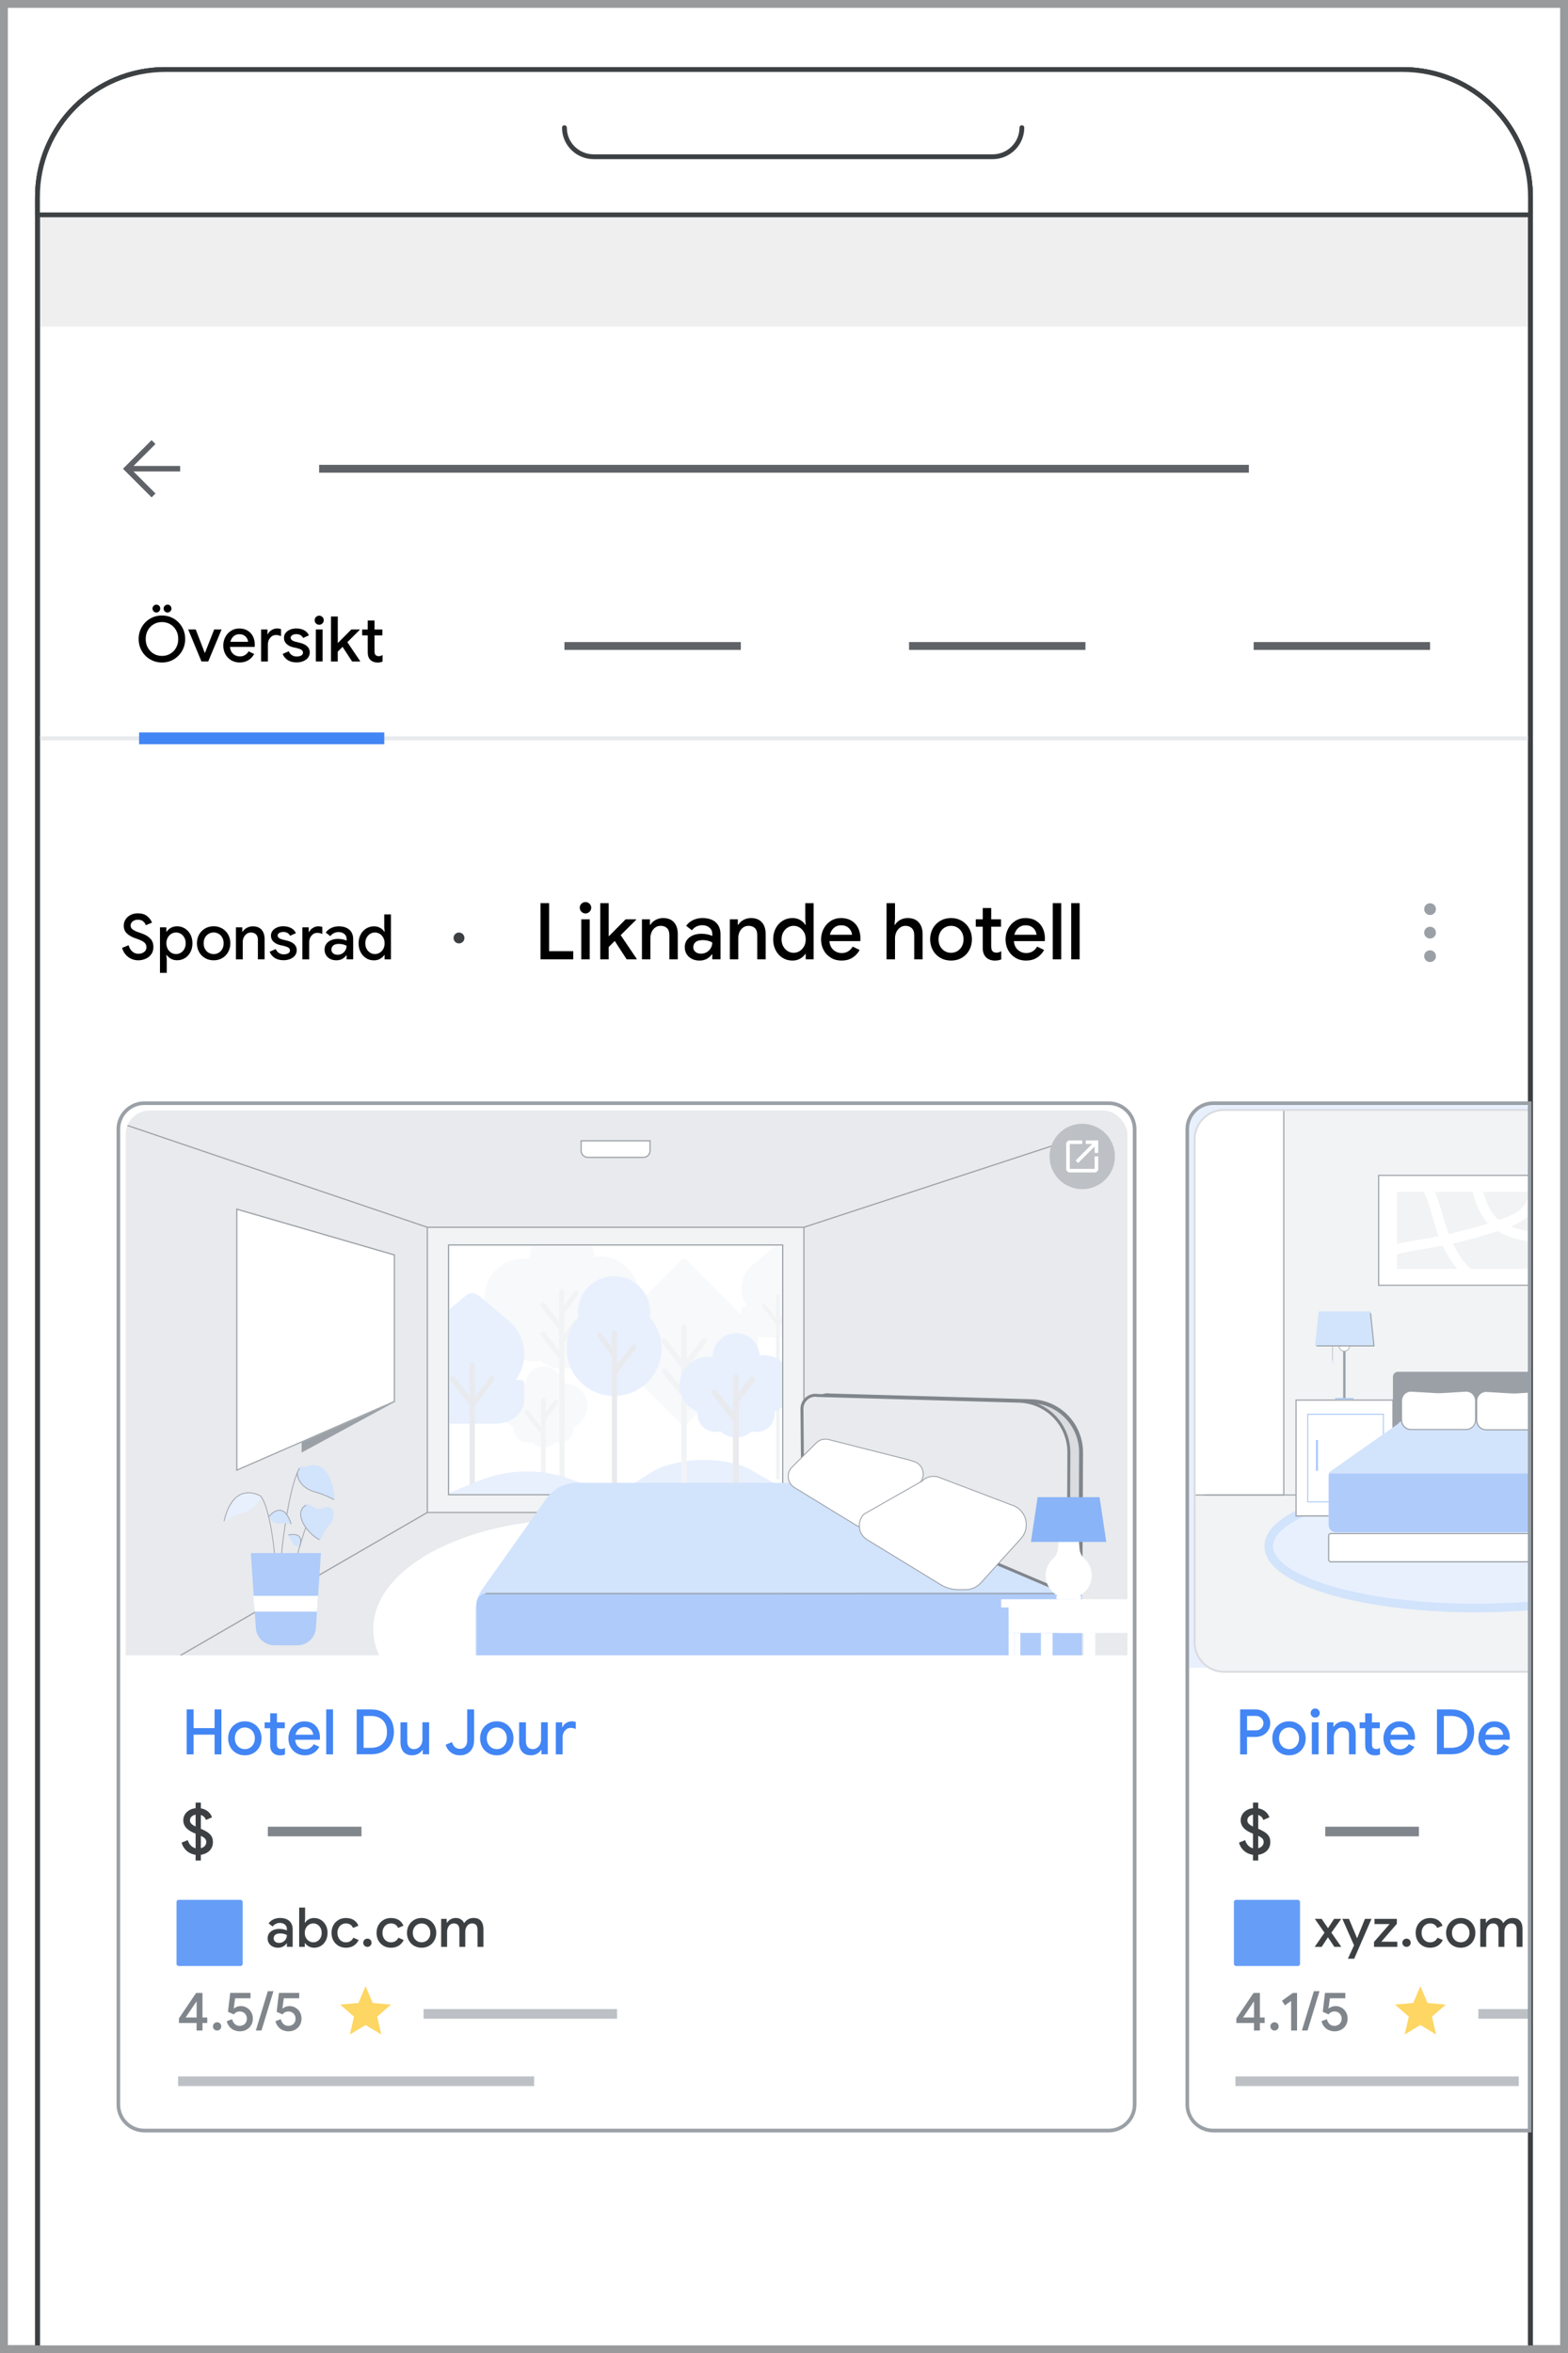 <?xml version="1.0" encoding="UTF-8"?>
<svg xmlns="http://www.w3.org/2000/svg" xmlns:xlink="http://www.w3.org/1999/xlink" viewBox="0 0 400 600">
  <rect x="0" y="0" width="400" height="600" fill="#333333" stroke="none"/>
  <defs>
    <style>
      .cls-1, .cls-2, .cls-3, .cls-4, .cls-5, .cls-6, .cls-7, .cls-8, .cls-9, .cls-10, .cls-11, .cls-12, .cls-13, .cls-14, .cls-15, .cls-16 {
        fill: none;
      }

      .cls-17 {
        fill: #989a9b;
      }

      .cls-2 {
        stroke: #4285f4;
        stroke-width: 3px;
      }

      .cls-2, .cls-3, .cls-18, .cls-19, .cls-5, .cls-6, .cls-7, .cls-8, .cls-20, .cls-21, .cls-22, .cls-23, .cls-24, .cls-9, .cls-10, .cls-11, .cls-25, .cls-12, .cls-26, .cls-13, .cls-14, .cls-27, .cls-15, .cls-16 {
        stroke-miterlimit: 10;
      }

      .cls-3 {
        stroke: #e8eaed;
      }

      .cls-28 {
        fill: #9aa0a6;
      }

      .cls-29 {
        fill: #9aa0a6;
      }

      .cls-4, .cls-9, .cls-10, .cls-11, .cls-30 {
        stroke-linecap: round;
      }

      .cls-4, .cls-30 {
        stroke: #3c4043;
        stroke-linejoin: round;
        stroke-width: 1.23px;
      }

      .cls-31 {
        fill: #4285f4;
      }

      .cls-32 {
        fill: #669df6;
      }

      .cls-18 {
        stroke: #9a9fa6;
        stroke-width: .23px;
      }

      .cls-18, .cls-20, .cls-21, .cls-22, .cls-23, .cls-24, .cls-33, .cls-30 {
        fill: #fff;
      }

      .cls-19 {
        stroke: #d2e3fc;
        stroke-width: 2.19px;
      }

      .cls-19, .cls-34 {
        fill: #e8f0fe;
      }

      .cls-35 {
        fill: #80868b;
      }

      .cls-5, .cls-6, .cls-7 {
        stroke: #aecbfa;
      }

      .cls-5, .cls-11 {
        stroke-width: .27px;
      }

      .cls-6 {
        stroke-width: .33px;
      }

      .cls-7 {
        stroke-width: .55px;
      }

      .cls-8 {
        stroke-width: .11px;
      }

      .cls-8, .cls-21, .cls-22, .cls-23, .cls-24, .cls-9, .cls-10, .cls-11, .cls-26, .cls-14 {
        stroke: #9aa0a6;
      }

      .cls-20 {
        stroke: #989a9b;
      }

      .cls-20, .cls-12 {
        stroke-width: 2px;
      }

      .cls-36 {
        fill: #d2e3fc;
      }

      .cls-21 {
        stroke-width: .26px;
      }

      .cls-22 {
        stroke-width: .16px;
      }

      .cls-37 {
        clip-path: url(#clippath-1);
      }

      .cls-38 {
        clip-path: url(#clippath-3);
      }

      .cls-39 {
        clip-path: url(#clippath-2);
      }

      .cls-23 {
        stroke-width: .29px;
      }

      .cls-24, .cls-10, .cls-26, .cls-14 {
        stroke-width: .3px;
      }

      .cls-40 {
        fill: #8ab4f8;
      }

      .cls-41 {
        fill: #fdd663;
      }

      .cls-42 {
        fill: #e8f0fe;
      }

      .cls-9 {
        stroke-width: .2px;
      }

      .cls-43, .cls-44 {
        fill: #5f6368;
      }

      .cls-45 {
        fill: #f8f9fa;
      }

      .cls-25 {
        stroke-width: .75px;
      }

      .cls-25, .cls-27, .cls-15 {
        stroke: #80868b;
      }

      .cls-25, .cls-46 {
        fill: #e8eaed;
      }

      .cls-47, .cls-26 {
        fill: #f1f3f4;
      }

      .cls-12 {
        stroke: #5f6368;
      }

      .cls-13 {
        stroke: #dadce0;
        stroke-width: .5px;
      }

      .cls-44 {
        opacity: .1;
      }

      .cls-27 {
        fill: #dadce0;
      }

      .cls-48 {
        fill: #bdc1c6;
      }

      .cls-49 {
        fill: #aecbfa;
      }

      .cls-15, .cls-16 {
        stroke-width: 2.46px;
      }

      .cls-50 {
        fill: #3c4043;
      }

      .cls-51 {
        fill: #e8eaed;
      }

      .cls-52 {
        clip-path: url(#clippath);
      }

      .cls-16 {
        stroke: #bdc1c6;
      }
    </style>
    <clipPath id="clippath">
      <rect class="cls-1" x="32.05" y="283.17" width="255.55" height="258.24" rx="6.16" ry="6.16"/>
    </clipPath>
    <clipPath id="clippath-1">
      <rect class="cls-1" x="114.42" y="317.46" width="85.25" height="63.69"/>
    </clipPath>
    <clipPath id="clippath-2">
      <path class="cls-1" d="M309.51,281.77h80.27v261.04h-80.27c-3.4,0-6.16-2.76-6.16-6.16v-248.72c0-3.4,2.76-6.16,6.16-6.16Z"/>
    </clipPath>
    <clipPath id="clippath-3">
      <path class="cls-13" d="M448.02,426.29h-135.77c-4.14,0-7.5-3.36-7.5-7.5v-128.27c0-4.14,3.36-7.5,7.5-7.5h135.77v143.27Z"/>
    </clipPath>
  </defs>
  <g id="Vector">
    <g>
      <rect class="cls-33" x="1" y="1" width="398" height="598"/>
      <path class="cls-17" d="M398,2v596H2V2h396M400,0H0v600h400V0h0Z"/>
    </g>
    <path class="cls-30" d="M42.23,17.73h315.53c18.05,0,32.67,14.68,32.67,32.79v676.45c0,18.11-14.63,32.79-32.67,32.79H42.23c-18.05,0-32.67-14.68-32.67-32.79V50.52c0-18.11,14.63-32.79,32.67-32.79Z"/>
    <path class="cls-43" d="M34.06,120.23l5.61,5.61-1,.99-7.3-7.3,7.3-7.3,1,.99-5.61,5.6h11.9v1.4h-11.9Z"/>
    <line class="cls-12" x1="81.41" y1="119.53" x2="318.59" y2="119.53"/>
    <line class="cls-12" x1="143.99" y1="164.72" x2="188.99" y2="164.72"/>
    <line class="cls-12" x1="231.9" y1="164.72" x2="276.9" y2="164.72"/>
    <line class="cls-12" x1="319.81" y1="164.72" x2="364.81" y2="164.72"/>
    <line class="cls-3" x1="9.56" y1="188.27" x2="390.44" y2="188.27"/>
    <line class="cls-2" x1="35.48" y1="188.27" x2="98.03" y2="188.27"/>
    <circle class="cls-50" cx="117.09" cy="239.18" r="1.39"/>
    <path id="Menu2" class="cls-29" d="M366.31,231.82c0,.83-.67,1.5-1.5,1.5s-1.5-.67-1.5-1.5.67-1.5,1.5-1.5,1.5.67,1.5,1.5ZM364.81,236.32c-.83,0-1.5.67-1.5,1.5s.67,1.5,1.5,1.5,1.5-.67,1.5-1.5-.67-1.5-1.5-1.5ZM364.81,242.32c-.83,0-1.5.67-1.5,1.5s.67,1.5,1.5,1.5,1.5-.67,1.5-1.5-.67-1.5-1.5-1.5Z"/>
    <g>
      <path class="cls-4" d="M42.23,17.73h315.53c18.05,0,32.67,14.52,32.67,32.44v669.16c0,17.92-14.63,32.44-32.67,32.44H42.23c-18.05,0-32.67-14.52-32.67-32.44V50.16c0-17.92,14.63-32.44,32.67-32.44Z"/>
      <path class="cls-30" d="M9.56,50.16c0-17.92,14.63-32.44,32.67-32.44h315.53c18.05,0,32.67,14.52,32.67,32.44v4.63H9.56v-4.63Z"/>
      <path class="cls-4" d="M143.99,32.56h0c0,4.1,3.34,7.41,7.47,7.41h101.75c4.12,0,7.47-3.32,7.47-7.41h0"/>
    </g>
    <g class="cls-52">
      <g>
        <path class="cls-46" d="M36.82,281.31h246c3.66,0,6.62,2.97,6.62,6.62v248.72c0,3.66-2.97,6.62-6.62,6.62H36.82c-3.66,0-6.62-2.97-6.62-6.62v-248.72c0-3.66,2.97-6.62,6.62-6.62Z"/>
        <path class="cls-28" d="M282.82,281.77c3.4,0,6.16,2.76,6.16,6.16v248.72c0,3.4-2.76,6.16-6.16,6.16H36.82c-3.4,0-6.16-2.76-6.16-6.16v-248.72c0-3.4,2.76-6.16,6.16-6.16h246M282.82,280.85H36.82c-3.91,0-7.09,3.18-7.09,7.09v248.72c0,3.91,3.18,7.09,7.09,7.09h246c3.91,0,7.09-3.18,7.09-7.09v-248.72c0-3.91-3.18-7.09-7.09-7.09h0Z"/>
      </g>
      <rect class="cls-26" x="109.01" y="312.95" width="96.06" height="72.72"/>
      <g class="cls-37">
        <rect class="cls-24" x="114.42" y="317.46" width="85.25" height="63.69"/>
        <path class="cls-34" d="M154.53,382.81l11.18-7.13c1.05-.67,2.16-1.26,3.33-1.66,6.3-2.15,13.1-2.32,19.5-.49,1.21.35,2.35.89,3.44,1.51l13.54,7.76h-50.99Z"/>
        <path class="cls-45" d="M149.85,358.54c0-3.19-2.58-5.77-5.77-5.77-.26,0-.5.04-.75.08-.13-2.46-2.14-4.41-4.63-4.41s-4.65,2.08-4.65,4.65c0,.03,0,.06,0,.09-.29-.05-.59-.09-.89-.09-3.1,0-5.61,2.51-5.61,5.61,0,2.37,1.48,4.39,3.56,5.21-.01.13-.04.26-.04.4,0,1.98,1.61,3.59,3.59,3.59.33,0,.64-.06.94-.14.83.74,1.91,1.21,3.1,1.21s2.28-.47,3.1-1.21c.3.08.61.14.94.14,1.98,0,3.59-1.61,3.59-3.59,0-.15-.03-.29-.04-.44,2.09-.87,3.57-2.92,3.57-5.33Z"/>
        <path class="cls-47" d="M142.16,357.05c-.25-.18-.6-.13-.79.12l-2.18,2.98v-3.05c0-.31-.25-.57-.57-.57s-.57.25-.57.57v6.79l-3.21-4.12c-.19-.25-.55-.29-.8-.1-.25.19-.29.55-.1.8l4.1,5.28v14.77h1.13v-18.44l3.1-4.23c.18-.25.13-.61-.12-.79Z"/>
        <path class="cls-45" d="M163.15,330.59c0-5.65-4.58-10.23-10.23-10.23-.46,0-.89.08-1.33.13-.23-4.36-3.8-7.83-8.21-7.83s-8.25,3.7-8.25,8.25c0,.05.02.11.02.16-.52-.08-1.04-.16-1.59-.16-5.49,0-9.95,4.45-9.95,9.95,0,4.21,2.62,7.79,6.32,9.24-.03.24-.07.46-.07.71,0,3.51,2.85,6.36,6.36,6.36.58,0,1.13-.1,1.66-.25,1.46,1.32,3.38,2.14,5.51,2.14s4.04-.83,5.51-2.14c.53.15,1.08.25,1.66.25,3.51,0,6.36-2.85,6.36-6.36,0-.27-.05-.52-.08-.78,3.71-1.54,6.32-5.18,6.32-9.45Z"/>
        <path class="cls-47" d="M146.39,336.86l-2.46,3.36v-.94s0-2.13,0-2.13v-2.17l3.5-4.78c.21-.29.15-.69-.14-.9-.28-.21-.68-.15-.9.14l-2.46,3.36v-3.44c0-.35-.29-.64-.64-.64s-.64.29-.64.64v7.66l-3.62-4.65c-.22-.28-.62-.33-.9-.11-.28.22-.33.62-.11.9l4.63,5.96v5.32l-3.62-4.65c-.22-.28-.62-.33-.9-.11-.28.22-.33.62-.11.9l4.63,5.96.09,33.54h1.28l-.03-15.85h.03l-.07-21.84,3.49-4.76c.21-.29.15-.69-.14-.9-.28-.21-.68-.15-.9.14Z"/>
        <path class="cls-45" d="M165.9,326.92h22.89c.55,0,.99.45.99.99v22.89c0,3.7-3.01,6.71-6.71,6.71h-22.89c-.55,0-.99-.45-.99-.99v-22.89c0-3.7,3.01-6.71,6.71-6.71Z" transform="translate(-190.87 223.61) rotate(-45)"/>
        <path class="cls-47" d="M180.2,349.13c-.28-.25-.71-.22-.96.06l-4.07,4.62v-4.9l4.94-6.52c.23-.3.17-.73-.13-.96-.31-.23-.73-.17-.96.13l-3.85,5.08v-8.29c0-.38-.31-.68-.68-.68s-.68.31-.68.68v8.17l-3.86-4.96c-.23-.3-.66-.35-.96-.12-.3.23-.35.66-.12.96l4.93,6.35v4.98l-3.75-4.52c-.25-.29-.68-.33-.96-.09-.29.24-.33.67-.09.96l4.8,5.79v25.14h1.37v-25.13l5.09-5.78c.25-.28.22-.71-.06-.96Z"/>
        <path class="cls-34" d="M132.67,351.86h-1.1c3.52-4.85,2.82-11.24-2.19-15.43l-7.32-6.12c-.87-.73-2.28-.73-3.16,0l-7.32,6.12c-5.01,4.19-5.71,10.58-2.19,15.43h-1.11c-.6,0-1.08.4-1.08.9v4.18c0,3.36,3.26,6.09,7.28,6.09h5c.44,0,.83-.23.99-.55.16.32.55.55.99.55h5c4.02,0,7.28-2.72,7.28-6.09v-4.18c0-.5-.48-.9-1.08-.9Z"/>
        <path class="cls-51" d="M125.87,351.1c-.3-.22-.72-.17-.94.13l-3.79,5v-8.16c0-.37-.3-.67-.67-.67s-.67.3-.67.67v8.04l-3.79-4.88c-.23-.3-.65-.34-.94-.12-.29.23-.35.65-.12.94l4.85,6.25v22.86h1.34v-22.7l4.86-6.42c.22-.3.17-.72-.13-.94Z"/>
        <path class="cls-45" d="M206.97,333.18h-.77c2.47-3.39,1.97-7.87-1.54-10.8l-5.13-4.28c-.61-.51-1.6-.51-2.21,0l-5.13,4.28c-3.51,2.93-4,7.41-1.54,10.8h-.77c-.42,0-.75.28-.75.63v2.93c0,2.35,2.28,4.26,5.1,4.26h3.5c.31,0,.58-.16.69-.38.12.22.38.38.69.38h3.5c2.82,0,5.1-1.91,5.1-4.26v-2.93c0-.35-.34-.63-.75-.63Z"/>
        <path class="cls-47" d="M202.22,332.64c-.21-.16-.5-.12-.66.09l-2.65,3.5v-5.71c0-.26-.21-.47-.47-.47s-.47.21-.47.47v5.63l-2.66-3.42c-.16-.21-.45-.24-.66-.08-.21.16-.24.45-.08.66l3.4,4.37v39.52h.94v-39.41l3.4-4.49c.16-.21.12-.5-.09-.66Z"/>
        <path class="cls-34" d="M202.24,353.04c0-4.13-3.34-7.47-7.47-7.47-.33,0-.65.06-.97.1-.17-3.18-2.77-5.72-6-5.72s-6.03,2.7-6.03,6.03c0,.04.01.08.01.12-.38-.06-.76-.12-1.16-.12-4.01,0-7.27,3.25-7.27,7.27,0,3.07,1.92,5.69,4.61,6.75-.02.17-.05.34-.05.52,0,2.56,2.08,4.64,4.64,4.64.42,0,.83-.07,1.21-.18,1.07.96,2.47,1.57,4.02,1.57s2.95-.6,4.02-1.57c.39.11.79.18,1.21.18,2.56,0,4.64-2.08,4.64-4.64,0-.2-.03-.38-.06-.57,2.71-1.12,4.62-3.79,4.62-6.9Z"/>
        <path class="cls-51" d="M192.29,351.12c-.32-.24-.78-.17-1.03.16l-2.82,3.86v-3.94c0-.41-.33-.73-.73-.73s-.73.33-.73.73v8.79l-4.15-5.34c-.25-.32-.71-.38-1.03-.13-.32.25-.38.71-.13,1.03l5.31,6.83v22.07h1.47v-26.82l4.01-5.48c.24-.33.17-.79-.16-1.03Z"/>
        <path class="cls-34" d="M165.77,335.94c.06-.42.13-.84.13-1.28,0-5.11-4.14-9.25-9.25-9.25s-9.25,4.14-9.25,9.25c0,.44.07.86.13,1.28-1.84,2.12-2.99,4.86-2.99,7.9,0,6.69,5.42,12.12,12.12,12.12s12.12-5.42,12.12-12.12c0-3.03-1.15-5.77-2.99-7.9Z"/>
        <path class="cls-51" d="M152.57,339.9c.29-.21.71-.15.93.15l2.56,3.5v-3.58c0-.37.3-.67.67-.67s.67.3.67.67v7.98s3.77-4.85,3.77-4.85c.23-.29.64-.34.94-.12.29.23.34.64.12.94l-4.82,6.2v29.12h-1.33v-28.96s0-2.21,0-2.21v-2.26s-3.64-4.98-3.64-4.98c-.22-.3-.15-.71.15-.93Z"/>
        <path class="cls-34" d="M109.37,382.81l12.75-5.2c7.36-3,15.56-3.2,23.06-.57l16.43,5.76h-52.24Z"/>
      </g>
      <rect class="cls-14" x="114.42" y="317.46" width="85.25" height="63.69"/>
      <line class="cls-14" x1="205.07" y1="312.95" x2="278.4" y2="288.91"/>
      <line class="cls-14" x1="109.01" y1="312.95" x2="30.86" y2="286.43"/>
      <line class="cls-14" x1="109.01" y1="385.67" x2="40.58" y2="425.28"/>
      <ellipse id="rug" class="cls-33" cx="147.2" cy="415.38" rx="51.98" ry="27.98"/>
      <path class="cls-27" d="M207.86,377.66l-.17-18.43c0-2.14,1.93-3.77,4.04-3.39l51.36,1.46c7.09.2,12.72,6.02,12.69,13.11l-.15,35.05c0,.48-.49.8-.93.61l-66.84-28.41Z"/>
      <path class="cls-36" d="M272.72,409.73c0-1.67-.96-3.19-2.47-3.9l-63.74-27.04c-.92-.44-1.92-.67-2.94-.67h-56.42c-3.29,0-6.35,1.69-8.09,4.48l-16.3,23.03c-.96,1.52-1.46,3.28-1.46,5.08v15.51c0,5.28,4.28,9.56,9.56,9.56h132.32c5.28,0,9.56-4.28,9.56-9.56v-16.48Z"/>
      <polygon class="cls-29" points="100.76 357.46 76.95 370.39 76.95 367.83 100.76 357.46"/>
      <line class="cls-10" x1="128.39" y1="407.95" x2="217.75" y2="407.95"/>
      <g>
        <polygon class="cls-33" points="60.41 308.34 100.61 320.01 100.61 357.36 60.41 374.87 60.41 308.34"/>
        <path class="cls-29" d="M60.56,308.54l39.9,11.59v37.14l-39.9,17.38v-66.11M60.26,308.14v66.95l40.5-17.64v-37.56l-40.5-11.76h0Z"/>
      </g>
      <g id="Plant">
        <path class="cls-9" d="M75.49,397.79s2.57-10.02,4.14-11.51"/>
        <path class="cls-34" d="M66.54,381.51h0s0,.03-.01.04c-.56,1.96-2.15,3.46-4.1,4.06l-1.71.53c-.55.17-1.06.41-1.54.72l-1.95,1.16,1.03-3.11,1.67-2.78,1.94-1.23,2.5-.11,2.17.73Z"/>
        <path class="cls-36" d="M77.9,374.05s6.38-3.47,7.48,8.33l-2.2-.95-3-1.05-2.61-1.25-1.33-1.55-.53-1.27s.18-3.15,2.18-2.26Z"/>
        <path class="cls-9" d="M85.15,382.38s-2.2-1.26-4.96-2c-2.18-.59-4.35-2.4-4.35-4.78"/>
        <path class="cls-9" d="M76.38,374.4c-2.65,4.67-4.35,19.71-4.35,19.71l-.17,1.84"/>
        <path class="cls-9" d="M70.34,399.75s-.86-14.16-3.8-18.24c0,0-6.84-4.32-9.37,6.31"/>
        <path class="cls-36" d="M68.72,386.49s3.49-4.29,5.53,2.22c0,0-1.6-.5-2.65-.3-2.52.47-2.88-1.92-2.88-1.92Z"/>
        <path class="cls-9" d="M68.54,386.77s3.66-4.74,5.71,1.77"/>
        <path class="cls-36" d="M83.24,384.29l-1.2.3c-.75.33-1.54.17-2.18-.35-.77-.62-1.57-.8-2.03-.52-2.43,1.5-.82,4.68.73,6.49s3.15,2.43,3.15,2.43c0,0,1.23-2.75,2.5-4.01,1.2-1.18,1.59-4.57-.98-4.34Z"/>
        <path class="cls-9" d="M77.99,383.85c-2.43,1.5-.98,4.55.57,6.36s2.89,2.37,2.89,2.37"/>
        <path class="cls-49" d="M70,419.54h5.86c2.62,0,4.75-2.13,4.75-4.75l1.26-18.76h-17.88s1.26,18.76,1.26,18.76c0,2.62,2.13,4.75,4.75,4.75Z"/>
        <polygon class="cls-33" points="64.99 410.95 80.87 410.95 81.14 406.93 64.62 406.93 64.99 410.95"/>
        <path class="cls-36" d="M76.46,394.18s1.37-3.48-3.03-2.7c0,0,.84.94,1.04,1.61.49,1.61,1.99,1.1,1.99,1.1Z"/>
        <path class="cls-9" d="M76.45,394.31s1.6-3.7-2.81-2.93"/>
      </g>
      <path id="light" class="cls-24" d="M148.26,290.9h17.57v2.52c0,.94-.76,1.7-1.7,1.7h-14.18c-.94,0-1.7-.76-1.7-1.7v-2.52h0Z"/>
      <circle class="cls-48" cx="276.08" cy="294.89" r="8.34"/>
      <path class="cls-33" d="M272.9,298.97c-.25,0-.46-.09-.64-.27-.18-.18-.27-.39-.27-.64v-6.35c0-.25.09-.46.27-.64.18-.18.39-.27.64-.27h3.18v.91h-3.18v6.35h6.35v-3.18h.91v3.18c0,.25-.09.46-.27.64-.18.18-.39.27-.64.27h-6.35ZM275.03,296.57l-.64-.64,4.22-4.22h-1.63v-.91h3.18v3.18h-.91v-1.63l-4.22,4.22Z"/>
      <path class="cls-49" d="M124.37,406.2c-1.5,0-2.77,1.16-2.78,2.63,0,0,0,.01,0,.02v15.71c0,5.22,4.32,9.46,9.65,9.46h135.22c5.33,0,9.57-4.31,9.57-9.54v-17.64c0-.4-.33-.72-.73-.72l-150.93.08Z"/>
      <line class="cls-10" x1="124" y1="406.35" x2="272.04" y2="406.35"/>
      <path class="cls-25" d="M204.75,377.66l-.17-18.43c0-2.14,1.93-3.77,4.04-3.39l51.36,1.46c7.09.2,12.72,6.02,12.69,13.11l-.15,35.05c0,.48-.49.8-.93.61l-66.84-28.41Z"/>
      <g id="Pillows">
        <path class="cls-18" d="M208.2,367.96l-6.16,6.16c-1.52,1.52-1.22,4.07.62,5.19l15.71,9.6c.52.32,1.12.49,1.74.49h2.81c.94,0,1.83-.4,2.47-1.09l9.26-10.21c1.63-1.8.85-4.69-1.47-5.41l-1.27-.4c-.06-.02-.12-.04-.18-.05l-20.35-5.16c-1.14-.29-2.34.04-3.17.87Z"/>
        <path class="cls-18" d="M235.19,377.68l-14.75,8.39c-1.92,1.92-1.54,5.14.78,6.55l18.72,11.44c1.38.84,2.96,1.29,4.57,1.29h1.79c1.49,0,2.91-.63,3.91-1.73l10.23-11.28c2.59-2.85,1.35-7.42-2.33-8.58h0c-.07-.02-.15-.04-.23-.06l-18.69-7.12c-1.44-.36-2.96.05-4,1.1Z"/>
      </g>
      <g>
        <rect class="cls-33" x="267.03" y="416.38" width="1.49" height="24.56"/>
        <rect class="cls-33" x="269.95" y="409.44" width="20.63" height="6.94"/>
        <rect class="cls-33" x="257.3" y="409.44" width="20.63" height="6.94"/>
        <rect class="cls-33" x="258.18" y="410.55" width="18.65" height="4.85"/>
        <rect class="cls-33" x="257.31" y="409.44" width="33.27" height="1.56"/>
        <rect class="cls-33" x="269.49" y="407.8" width="22.99" height="2.09"/>
        <rect class="cls-33" x="255.4" y="407.8" width="22.99" height="2.09"/>
        <circle class="cls-33" cx="267.7" cy="413.37" r=".99"/>
        <circle class="cls-33" cx="267.51" cy="413.18" r=".99"/>
        <rect class="cls-33" x="289.09" y="416.38" width="1.49" height="24.56"/>
        <rect class="cls-33" x="287.6" y="416.38" width="1.49" height="24.56"/>
        <rect class="cls-33" x="277.93" y="416.38" width="1.49" height="24.56"/>
        <rect class="cls-33" x="276.44" y="416.38" width="1.49" height="24.56"/>
        <rect class="cls-33" x="258.8" y="416.38" width="1.49" height="24.56"/>
        <rect class="cls-33" x="257.3" y="416.38" width="1.49" height="24.56"/>
        <rect class="cls-33" x="265.54" y="416.38" width="1.49" height="24.56"/>
        <path class="cls-33" d="M269.87,394.94l.14-1.7c.11-1.36,1.25-2.41,2.62-2.41h0c1.37,0,2.51,1.05,2.62,2.41l.14,1.7c.07.93.49,1.8,1.18,2.43,2.4,2.18,2.59,5.9.41,8.3-2.18,2.4-5.9,2.59-8.3.41-2.4-2.18-2.59-5.9-.41-8.3.13-.15.27-.29.42-.42.69-.63,1.11-1.49,1.17-2.42Z"/>
        <path class="cls-33" d="M275.35,406.86h-5.43c-.26,0-.47.21-.47.47h0c0,.26.21.47.47.47h5.43c.26,0,.47-.21.47-.47h0c0-.26-.21-.47-.47-.47Z"/>
        <path class="cls-33" d="M274.79,407.33c0-.26-.21-.47-.47-.47h1.03c.26,0,.47.21.47.47,0,.26-.21.47-.47.47h-1.04c.26,0,.48-.21.48-.47,0,0,0,0,0,0Z"/>
        <polygon class="cls-40" points="262.99 393.18 282.21 393.18 280.5 381.77 264.7 381.77 262.99 393.18"/>
      </g>
      <path class="cls-33" d="M30.66,422.1h258.32v114.55c0,3.4-2.76,6.16-6.16,6.16H36.82c-3.4,0-6.16-2.76-6.16-6.16v-114.55h0Z"/>
      <path class="cls-41" d="M89.25,518.79l1.06-4.56-3.54-3.07,4.67-.41,1.82-4.3,1.82,4.3,4.67.41-3.54,3.07,1.06,4.56-4.01-2.42-4.01,2.42Z"/>
      <line class="cls-15" x1="68.33" y1="467.03" x2="92.22" y2="467.03"/>
      <line class="cls-16" x1="108.06" y1="513.53" x2="157.41" y2="513.53"/>
      <line class="cls-16" x1="45.43" y1="530.71" x2="136.26" y2="530.71"/>
      <path class="cls-50" d="M50.48,473c-.43,0-.87-.06-1.29-.19-.43-.13-.83-.32-1.21-.58-.38-.26-.71-.59-1-.99-.29-.4-.51-.86-.65-1.39l1.57-.63c.11.39.29.75.53,1.08s.55.59.9.79c.36.19.74.29,1.15.29.39,0,.75-.07,1.07-.2.32-.13.58-.33.78-.58.19-.25.29-.55.29-.89,0-.3-.07-.55-.23-.76-.15-.21-.37-.4-.67-.57-.3-.17-.65-.34-1.08-.51l-.8-.32c-.45-.17-.86-.36-1.23-.58s-.7-.46-.98-.74-.49-.59-.64-.93c-.15-.34-.23-.72-.23-1.14,0-.56.15-1.07.44-1.54.29-.47.72-.84,1.26-1.13s1.19-.43,1.94-.43,1.41.13,1.91.38c.51.26.9.56,1.19.92.29.36.48.71.58,1.05l-1.54.67c-.07-.22-.19-.44-.36-.65-.17-.21-.41-.39-.7-.53-.3-.14-.65-.22-1.08-.22-.56,0-1.02.14-1.39.42-.37.28-.55.63-.55,1.05,0,.28.07.52.22.73s.36.4.65.57c.29.17.65.35,1.07.53l.53.22c.65.26,1.23.53,1.74.84.51.3.92.66,1.21,1.08s.44.94.44,1.58c0,.57-.11,1.06-.33,1.48-.22.42-.52.77-.89,1.04s-.79.48-1.25.61-.92.19-1.4.19ZM49.9,474.42v-14.77h1.34v14.77h-1.34Z"/>
      <rect class="cls-32" x="45.03" y="484.45" width="16.87" height="16.87" rx=".54" ry=".54"/>
    </g>
    <path class="cls-28" d="M282.82,281.77c3.4,0,6.16,2.76,6.16,6.16v248.72c0,3.4-2.76,6.16-6.16,6.16H36.82c-3.4,0-6.16-2.76-6.16-6.16v-248.72c0-3.4,2.76-6.16,6.16-6.16h246M282.82,280.85H36.82c-3.91,0-7.09,3.18-7.09,7.09v248.72c0,3.91,3.18,7.09,7.09,7.09h246c3.91,0,7.09-3.18,7.09-7.09v-248.72c0-3.91-3.18-7.09-7.09-7.09h0Z"/>
    <g class="cls-39">
      <g>
        <path class="cls-42" d="M309.51,543.28c-3.65,0-6.62-2.97-6.62-6.62v-248.72c0-3.65,2.97-6.62,6.62-6.62h80.73v261.96h-80.73Z"/>
        <path class="cls-28" d="M389.77,281.77v261.04h-80.27c-3.4,0-6.16-2.76-6.16-6.16v-248.72c0-3.4,2.76-6.16,6.16-6.16h80.27M390.7,280.85h-81.19c-3.91,0-7.09,3.18-7.09,7.09v248.72c0,3.91,3.18,7.09,7.09,7.09h81.19v-262.89h0Z"/>
      </g>
      <path class="cls-33" d="M303.34,425.28h87.1v117.53h-80.93c-3.4,0-6.16-2.76-6.16-6.16v-111.37h0Z"/>
      <path class="cls-41" d="M358.33,518.79l1.06-4.56-3.54-3.07,4.67-.41,1.82-4.3,1.82,4.3,4.67.41-3.54,3.07,1.06,4.56-4.01-2.42-4.01,2.42Z"/>
      <line class="cls-15" x1="338.08" y1="467.03" x2="361.97" y2="467.03"/>
      <line class="cls-16" x1="377.14" y1="513.53" x2="389.77" y2="513.53"/>
      <line class="cls-16" x1="315.17" y1="530.71" x2="387.44" y2="530.71"/>
      <rect class="cls-32" x="314.77" y="484.45" width="16.87" height="16.87" rx=".54" ry=".54"/>
      <path class="cls-50" d="M320.22,473c-.43,0-.87-.06-1.29-.19-.43-.13-.83-.32-1.21-.58-.38-.26-.71-.59-1-.99-.29-.4-.51-.86-.65-1.39l1.57-.63c.11.39.29.75.53,1.08s.55.59.9.79c.36.19.74.29,1.15.29.39,0,.75-.07,1.07-.2.32-.13.58-.33.78-.58.19-.25.29-.55.29-.89,0-.3-.07-.55-.23-.76-.15-.21-.37-.4-.67-.57-.3-.17-.65-.34-1.08-.51l-.8-.32c-.45-.17-.86-.36-1.23-.58s-.7-.46-.98-.74-.49-.59-.64-.93c-.15-.34-.23-.72-.23-1.14,0-.56.15-1.07.44-1.54.29-.47.72-.84,1.26-1.13s1.19-.43,1.94-.43,1.41.13,1.91.38c.51.26.9.56,1.19.92.29.36.48.71.58,1.05l-1.54.67c-.07-.22-.19-.44-.36-.65-.17-.21-.41-.39-.7-.53-.3-.14-.65-.22-1.08-.22-.56,0-1.02.14-1.39.42-.37.28-.55.63-.55,1.05,0,.28.07.52.22.73s.36.4.65.57c.29.17.65.35,1.07.53l.53.22c.65.26,1.23.53,1.74.84.51.3.92.66,1.21,1.08s.44.94.44,1.58c0,.57-.11,1.06-.33,1.48-.22.42-.52.77-.89,1.04s-.79.48-1.25.61-.92.19-1.4.19ZM319.64,474.42v-14.77h1.34v14.77h-1.34Z"/>
      <g id="Garden_room" data-name="Garden room">
        <g>
          <path class="cls-47" d="M312.25,426.12c-4.04,0-7.32-3.29-7.32-7.32v-128.27c0-4.04,3.29-7.32,7.32-7.32h135.59v142.92h-135.59Z"/>
          <path class="cls-47" d="M447.67,283.38v142.56h-135.42c-3.94,0-7.15-3.21-7.15-7.15v-128.27c0-3.94,3.21-7.15,7.15-7.15h135.42M448.02,283.03h-135.77c-4.14,0-7.5,3.36-7.5,7.5v128.27c0,4.14,3.36,7.5,7.5,7.5h135.77v-143.27h0Z"/>
        </g>
        <g>
          <g class="cls-38">
            <rect class="cls-23" x="302.44" y="269.57" width="25.05" height="111.64"/>
          </g>
          <path class="cls-13" d="M448.02,426.29h-135.77c-4.14,0-7.5-3.36-7.5-7.5v-128.27c0-4.14,3.36-7.5,7.5-7.5h135.77v143.27Z"/>
        </g>
        <line class="cls-21" x1="307.17" y1="381.21" x2="445.6" y2="381.21"/>
        <ellipse class="cls-19" cx="376.39" cy="394.27" rx="52.73" ry="15.77"/>
        <g id="Side_Table" data-name="Side Table">
          <rect class="cls-23" x="397.78" y="356.89" width="24.71" height="29.54"/>
        </g>
        <g id="Side_Table-2" data-name="Side Table">
          <g>
            <rect class="cls-23" x="330.63" y="357.02" width="24.71" height="29.54" transform="translate(685.97 743.58) rotate(-180)"/>
            <rect class="cls-5" x="333.6" y="360.62" width="19.3" height="22.34" transform="translate(686.5 743.58) rotate(-180)"/>
            <line class="cls-7" x1="335.96" y1="375.02" x2="335.96" y2="367.19"/>
          </g>
          <g id="Lamp">
            <rect class="cls-29" x="342.64" y="343.2" width=".61" height="13.43" transform="translate(685.89 699.82) rotate(-180)"/>
            <polygon class="cls-36" points="335.47 343.2 350.5 343.2 349.57 334.42 336.4 334.42 335.47 343.2"/>
            <line class="cls-49" x1="343.25" y1="347.29" x2="343.25" y2="356.62"/>
            <path class="cls-22" d="M341.59,343.2c0,.75.61,1.35,1.35,1.35s1.35-.61,1.35-1.35"/>
            <polyline class="cls-11" points="335.96 343.2 350.5 343.2 349.63 334.93"/>
            <line class="cls-8" x1="339.95" y1="343.2" x2="339.95" y2="347.26"/>
            <circle class="cls-34" cx="339.95" cy="347.47" r=".51"/>
            <line class="cls-6" x1="345.31" y1="356.62" x2="340.57" y2="356.62"/>
          </g>
        </g>
        <g id="Bed">
          <rect class="cls-29" x="355.34" y="349.8" width="42.45" height="17.21" rx="1.28" ry="1.28"/>
          <rect class="cls-23" x="338.95" y="391.06" width="75.22" height="7.19" rx=".5" ry=".5"/>
          <path class="cls-36" d="M394.93,362.25h-36.74c-.6,0-1.16.29-1.5.79l-17.42,12.24c-.21.3-.32.66-.32,1.03v12.59c0,1,.81,1.82,1.82,1.82h71.58c1,0,1.82-.81,1.82-1.82v-12.59c0-.37-.11-.73-.32-1.03l-17.42-12.24c-.34-.49-.9-.79-1.5-.79Z"/>
          <path class="cls-49" d="M339.05,375.73c-.06.18-.09.37-.09.57v12.59c0,1,.81,1.82,1.82,1.82h71.58c1,0,1.82-.81,1.82-1.82v-12.59c0-.19-.03-.38-.09-.57h-75.03Z"/>
          <g>
            <path class="cls-33" d="M359.95,364.52c-1.34,0-2.43-1.09-2.43-2.43v-4.94c0-1.34,1.09-2.43,2.43-2.43l6.09.37c.31.02.62.03.93.03s.62,0,.93-.03l6.1-.37c1.33,0,2.42,1.09,2.42,2.43v4.94c0,1.34-1.09,2.43-2.43,2.43h-14.04Z"/>
            <path class="cls-29" d="M359.94,354.86l6.1.37c.31.02.63.03.94.03s.63,0,.94-.03l6.09-.37c1.26,0,2.28,1.03,2.28,2.29v4.94c0,1.26-1.03,2.29-2.29,2.29h-14.04c-1.26,0-2.29-1.03-2.29-2.29v-4.94c0-1.26,1.03-2.29,2.27-2.29M374,354.59l-6.1.37c-.31.02-.62.03-.93.03s-.62,0-.93-.03l-6.1-.37c-1.42,0-2.56,1.15-2.56,2.56v4.94c0,1.42,1.15,2.56,2.56,2.56h14.04c1.42,0,2.56-1.15,2.56-2.56v-4.94c0-1.42-1.15-2.56-2.56-2.56h0Z"/>
          </g>
          <g>
            <path class="cls-33" d="M379.13,364.59c-1.34,0-2.43-1.09-2.43-2.43v-4.94c0-1.34,1.09-2.43,2.43-2.43l6.09.37c.31.02.62.03.93.03s.62,0,.93-.03l6.1-.37c1.33,0,2.42,1.09,2.42,2.43v4.94c0,1.34-1.09,2.43-2.43,2.43h-14.04Z"/>
            <path class="cls-29" d="M379.11,354.93l6.1.37c.31.02.63.03.94.03s.63,0,.94-.03l6.09-.37c1.26,0,2.28,1.03,2.28,2.29v4.94c0,1.26-1.03,2.29-2.29,2.29h-14.04c-1.26,0-2.29-1.03-2.29-2.29v-4.94c0-1.26,1.03-2.29,2.27-2.29M393.17,354.66l-6.1.37c-.31.02-.62.03-.93.03s-.62,0-.93-.03l-6.1-.37c-1.42,0-2.56,1.15-2.56,2.56v4.94c0,1.42,1.15,2.56,2.56,2.56h14.04c1.42,0,2.56-1.15,2.56-2.56v-4.94c0-1.42-1.15-2.56-2.56-2.56h0Z"/>
          </g>
        </g>
        <g id="painting">
          <rect class="cls-23" x="351.7" y="299.72" width="49.73" height="28.02"/>
          <path class="cls-47" d="M396.76,316.62v6.93h-21.63c-.64-.67-1.29-1.33-1.86-2.07-1.08-1.4-1.92-2.87-2.64-4.39.24-.05.49-.09.74-.15,3-.71,5.96-1.54,8.91-2.43.59-.18,1.19-.36,1.78-.55.39.24.79.47,1.23.67,4.2,1.98,8.84,2.31,13.48,1.98ZM369.59,314.66c3.37-.76,6.72-1.66,10.02-2.68-1.58-1.69-2.62-3.8-3.41-6.23-.19-.59-.38-1.22-.58-1.85h-9.57c.93,2.25,1.59,4.63,2.26,6.94.38,1.31.81,2.57,1.28,3.81ZM382.42,311.09c2.35-.78,4.94-1.79,6.44-3.78.77-1.01,1.16-2.19,1.33-3.41h-11.87c.87,2.71,1.76,5.44,4.1,7.19ZM392.73,303.9c-.36,2.99-1.74,5.67-4.6,7.46-.87.54-1.79.98-2.73,1.38,3.47,1.44,7.42,1.65,11.37,1.33v-10.17h-4.03ZM356.36,319.82v3.73h15.36c-1.46-1.81-2.69-3.8-3.71-5.92-3.89.73-7.81,1.27-11.65,2.19ZM363.87,315.82c1.04-.18,2.08-.39,3.11-.6-.19-.52-.41-1.03-.57-1.57-.9-2.92-1.71-6.63-3.19-9.74h-6.86v13.26c2.48-.54,5-.92,7.51-1.35Z"/>
        </g>
      </g>
    </g>
    <path class="cls-28" d="M389.77,281.77v261.04h-80.27c-3.4,0-6.16-2.76-6.16-6.16v-248.72c0-3.4,2.76-6.16,6.16-6.16h80.27M390.7,280.85h-81.19c-3.91,0-7.09,3.18-7.09,7.09v248.72c0,3.91,3.18,7.09,7.09,7.09h81.19v-262.89h0Z"/>
    <line class="cls-20" x1=".11" y1="599.06" x2="400" y2="599.06"/>
    <rect class="cls-1" width="400" height="600"/>
    <rect class="cls-44" x="9.56" y="54.8" width="380.21" height="28.51"/>
  </g>
  <g id="Text">
    <g>
      <path d="M38.29,168.13c-.91-.53-1.62-1.26-2.14-2.17-.52-.91-.78-1.92-.78-3.02s.26-2.1.78-3.02c.52-.91,1.23-1.63,2.14-2.17.91-.53,1.91-.8,3.02-.8s2.11.27,3.02.8c.9.53,1.61,1.26,2.13,2.17.52.91.78,1.92.78,3.02s-.26,2.1-.78,3.02c-.52.91-1.23,1.63-2.13,2.17s-1.91.8-3.02.8-2.12-.27-3.02-.8ZM43.42,166.71c.63-.37,1.14-.88,1.5-1.54.37-.66.55-1.4.55-2.23s-.18-1.58-.55-2.23c-.37-.66-.87-1.17-1.5-1.54-.63-.37-1.34-.55-2.1-.55s-1.47.18-2.1.55c-.63.37-1.14.88-1.5,1.54-.37.66-.55,1.4-.55,2.23s.18,1.58.55,2.23c.37.66.87,1.17,1.5,1.54.63.37,1.34.55,2.1.55s1.47-.18,2.1-.55ZM39.2,155.89c-.2-.2-.3-.44-.3-.7s.1-.51.29-.71c.19-.2.43-.3.7-.3s.53.1.71.29.28.43.28.72c0,.27-.1.5-.29.7-.19.2-.43.3-.7.3s-.5-.1-.7-.3ZM42.03,155.89c-.2-.2-.3-.44-.3-.7s.1-.51.3-.71.43-.3.7-.3c.29,0,.53.1.72.3.19.2.29.44.29.71s-.1.5-.3.7c-.2.2-.43.3-.71.3s-.5-.1-.7-.3Z"/>
      <path d="M48.01,160.51h1.92l2.29,5.94h.08l2.34-5.94h1.89l-3.41,8.16h-1.73l-3.38-8.16Z"/>
      <path d="M58.99,168.37c-.63-.37-1.13-.89-1.49-1.54-.36-.66-.54-1.39-.54-2.22,0-.78.17-1.5.52-2.17.35-.67.83-1.2,1.45-1.59.62-.39,1.32-.59,2.1-.59.82,0,1.53.18,2.13.54.6.36,1.05.85,1.37,1.48.31.63.47,1.34.47,2.14,0,.21-.01.39-.03.54h-6.3c.07.78.35,1.38.83,1.8.48.42,1.04.63,1.68.63.52,0,.97-.12,1.34-.36.37-.24.67-.56.9-.95l1.42.69c-.37.67-.87,1.2-1.49,1.58-.62.38-1.36.58-2.22.58-.79,0-1.5-.19-2.14-.56ZM63.29,163.66c-.02-.3-.12-.6-.29-.9-.17-.3-.42-.55-.74-.74-.33-.2-.73-.3-1.21-.3-.58,0-1.06.18-1.46.53s-.67.82-.82,1.41h4.53Z"/>
      <path d="M66.6,160.51h1.63v1.2h.1c.18-.42.49-.76.94-1.04s.92-.42,1.43-.42c.37,0,.7.06.99.18v1.78c-.44-.19-.86-.29-1.26-.29-.61,0-1.11.24-1.5.71-.4.47-.59,1.04-.59,1.72v4.33h-1.73v-8.16Z"/>
      <path d="M73.38,168.32c-.6-.41-1.03-.93-1.27-1.58l1.55-.67c.19.44.46.77.82,1s.75.34,1.2.34.84-.08,1.15-.25c.31-.17.46-.41.46-.74,0-.3-.13-.54-.39-.71-.26-.18-.67-.33-1.22-.46l-.98-.22c-.65-.16-1.19-.44-1.62-.85-.43-.41-.64-.92-.64-1.54,0-.47.14-.89.42-1.25.28-.36.66-.64,1.14-.84.47-.2.99-.3,1.56-.3.77,0,1.44.15,2.01.45.57.3.98.74,1.24,1.31l-1.49.67c-.33-.65-.91-.98-1.74-.98-.41,0-.74.09-1.02.26-.27.17-.41.38-.41.64,0,.48.42.83,1.25,1.04l1.18.29c.8.2,1.41.51,1.82.91.41.41.62.91.62,1.5,0,.51-.15.96-.44,1.35-.29.39-.7.69-1.21.9-.51.21-1.08.32-1.7.32-.93,0-1.69-.2-2.3-.61Z"/>
      <path d="M80.61,158.97c-.23-.23-.34-.5-.34-.82s.11-.59.34-.82c.23-.22.5-.34.82-.34s.59.11.82.34c.23.22.34.5.34.82s-.11.59-.34.82-.5.34-.82.34-.59-.11-.82-.34ZM80.57,160.51h1.73v8.16h-1.73v-8.16Z"/>
      <path d="M84.44,157.21h1.73v6.72h.06l3.39-3.42h2.14v.1l-3.15,3.14,3.26,4.83v.1h-2.05l-2.43-3.74-1.23,1.23v2.51h-1.73v-11.46Z"/>
      <path d="M95.28,168.76c-.31-.11-.57-.27-.78-.48-.46-.45-.69-1.08-.69-1.89v-4.37h-1.42v-1.5h1.42v-2.3h1.73v2.3h2v1.5h-2v4.02c0,.46.08.78.26.97.18.21.46.31.83.31.19,0,.36-.02.5-.07.14-.05.29-.12.46-.23v1.68c-.36.16-.79.24-1.3.24-.36,0-.7-.06-1.02-.17Z"/>
    </g>
    <g>
      <path d="M32.73,244.04c-.76-.55-1.29-1.33-1.58-2.34l1.66-.67c.17.64.47,1.16.91,1.57.44.41.97.61,1.58.61.58,0,1.06-.15,1.46-.45.4-.3.6-.71.6-1.23,0-.48-.18-.88-.53-1.19-.35-.31-.96-.62-1.82-.92l-.72-.26c-.78-.28-1.43-.66-1.94-1.16-.52-.5-.78-1.15-.78-1.98,0-.57.15-1.09.46-1.57.3-.48.73-.86,1.28-1.14s1.17-.42,1.86-.42c.99,0,1.79.24,2.38.73.6.49,1,1.03,1.22,1.64l-1.58.67c-.11-.38-.33-.71-.67-.99s-.78-.42-1.33-.42-.97.14-1.33.42c-.36.28-.54.63-.54,1.06,0,.39.16.72.49.98.33.26.83.51,1.51.74l.74.26c.98.34,1.74.78,2.27,1.33.53.54.8,1.27.8,2.18,0,.75-.19,1.37-.57,1.88-.38.51-.86.88-1.46,1.13-.59.25-1.2.37-1.82.37-.95,0-1.8-.28-2.56-.83Z"/>
      <path d="M40.81,236.46h1.63v1.1h.1c.23-.38.58-.71,1.05-.97.46-.26.99-.39,1.58-.39.74,0,1.4.19,2,.56s1.07.89,1.41,1.54c.34.66.51,1.4.51,2.23s-.17,1.58-.51,2.24c-.34.66-.81,1.18-1.41,1.54-.6.37-1.26.55-2,.55-.59,0-1.11-.13-1.58-.39-.46-.26-.81-.58-1.05-.95h-.1l.1,1.14v3.41h-1.73v-11.62ZM46.13,242.94c.38-.23.68-.55.9-.97s.34-.9.34-1.44-.11-1.02-.34-1.44-.53-.74-.9-.97c-.38-.23-.79-.34-1.22-.34s-.83.11-1.21.34c-.38.23-.68.55-.91.97s-.34.9-.34,1.44.11,1.02.34,1.44.53.74.91.97c.38.23.78.34,1.21.34s.85-.11,1.22-.34Z"/>
      <path d="M52.3,244.3c-.65-.38-1.16-.9-1.52-1.56-.36-.66-.54-1.4-.54-2.21s.18-1.55.54-2.21c.36-.66.87-1.18,1.52-1.56.65-.38,1.39-.57,2.21-.57s1.54.19,2.19.58c.65.38,1.16.91,1.52,1.57.36.66.54,1.39.54,2.19s-.18,1.55-.54,2.21c-.36.66-.87,1.18-1.51,1.56s-1.38.57-2.2.57-1.56-.19-2.21-.57ZM55.77,242.95c.38-.22.69-.54.93-.96.23-.42.35-.9.35-1.46s-.12-1.04-.35-1.46c-.23-.42-.54-.74-.93-.96-.38-.22-.81-.34-1.26-.34s-.88.11-1.27.34c-.39.22-.7.54-.94.96-.23.42-.35.9-.35,1.46s.12,1.04.35,1.46c.23.42.55.74.94.96.39.22.81.34,1.27.34s.88-.11,1.26-.34Z"/>
      <path d="M60.18,236.46h1.63v1.12h.1c.23-.41.59-.74,1.06-.99.47-.26.98-.38,1.52-.38.98,0,1.73.29,2.24.87.51.58.77,1.38.77,2.39v5.15h-1.71v-4.93c0-.64-.16-1.12-.48-1.43-.32-.31-.76-.47-1.31-.47-.41,0-.77.11-1.08.34s-.56.52-.74.9c-.18.37-.26.78-.26,1.22v4.38h-1.73v-8.16Z"/>
      <path d="M70.06,244.26c-.6-.41-1.03-.93-1.27-1.58l1.55-.67c.19.44.46.77.82,1s.75.34,1.2.34.84-.08,1.15-.25c.31-.17.46-.41.46-.74,0-.3-.13-.54-.39-.71-.26-.18-.67-.33-1.22-.46l-.98-.22c-.65-.16-1.19-.44-1.62-.85-.43-.41-.64-.92-.64-1.54,0-.47.14-.89.42-1.25.28-.36.66-.64,1.14-.84.47-.2.99-.3,1.56-.3.77,0,1.44.15,2.01.45.57.3.98.74,1.24,1.31l-1.49.67c-.33-.65-.91-.98-1.74-.98-.41,0-.74.09-1.02.26-.27.17-.41.38-.41.64,0,.48.42.83,1.25,1.04l1.18.29c.8.2,1.41.51,1.82.91.41.41.62.91.62,1.5,0,.51-.15.96-.44,1.35-.29.39-.7.69-1.21.9-.51.21-1.08.32-1.7.32-.93,0-1.69-.2-2.3-.61Z"/>
      <path d="M77.13,236.46h1.63v1.2h.1c.18-.42.49-.76.94-1.04s.92-.42,1.43-.42c.37,0,.7.06.99.18v1.78c-.44-.19-.86-.29-1.26-.29-.61,0-1.11.24-1.5.71-.4.47-.59,1.04-.59,1.72v4.33h-1.73v-8.16Z"/>
      <path d="M84.25,244.53c-.46-.23-.82-.55-1.07-.97-.26-.42-.38-.89-.38-1.42,0-.57.15-1.05.45-1.46.3-.41.7-.73,1.22-.94.51-.22,1.08-.33,1.71-.33.48,0,.91.05,1.3.14.39.09.7.19.94.31v-.43c0-.52-.19-.95-.58-1.27-.38-.33-.88-.49-1.49-.49-.42,0-.81.09-1.18.28-.37.19-.67.44-.9.76l-1.18-.91c.35-.5.82-.89,1.4-1.17s1.22-.42,1.91-.42c1.17,0,2.08.29,2.73.87.65.58.97,1.39.97,2.44v5.1h-1.68v-1.01h-.1c-.23.36-.57.66-1.01.9-.44.24-.93.36-1.49.36-.59,0-1.11-.11-1.57-.34ZM87.29,243.15c.35-.21.63-.49.82-.84.2-.35.3-.73.3-1.14-.26-.15-.55-.27-.88-.35s-.68-.13-1.04-.13c-.67,0-1.17.13-1.48.4-.31.27-.47.62-.47,1.06,0,.38.14.7.43.94.29.25.67.37,1.15.37.43,0,.82-.1,1.17-.31Z"/>
      <path d="M93.4,244.32c-.6-.37-1.07-.88-1.41-1.54-.34-.66-.51-1.41-.51-2.24s.17-1.58.51-2.23c.34-.66.81-1.17,1.41-1.54.6-.37,1.26-.56,2-.56.6,0,1.12.13,1.58.39.46.26.81.58,1.04.97h.1l-.1-1.14v-3.26h1.71v11.46h-1.62v-1.09h-.1c-.23.37-.58.69-1.04.95-.46.26-.99.39-1.58.39-.74,0-1.4-.18-2-.55ZM96.86,242.94c.38-.23.68-.55.91-.97.23-.42.34-.9.34-1.44s-.11-1.02-.34-1.44c-.23-.42-.53-.74-.91-.97-.38-.23-.78-.34-1.21-.34s-.83.11-1.21.34c-.38.23-.68.55-.91.97s-.34.9-.34,1.44.11,1.02.34,1.44.53.74.91.97c.38.23.78.34,1.21.34s.83-.11,1.21-.34Z"/>
    </g>
    <g>
      <path class="cls-50" d="M69.55,496.36c-.4-.2-.71-.48-.94-.85s-.34-.78-.34-1.25c0-.49.13-.92.39-1.28.26-.36.62-.63,1.06-.83.45-.19.95-.29,1.5-.29.42,0,.8.04,1.14.12.34.08.61.17.82.27v-.38c0-.46-.17-.83-.5-1.11-.34-.28-.77-.43-1.3-.43-.36,0-.71.08-1.04.25s-.59.38-.78.67l-1.04-.8c.31-.44.72-.78,1.23-1.02.51-.24,1.07-.36,1.67-.36,1.03,0,1.82.25,2.39.76.56.51.85,1.22.85,2.13v4.47h-1.47v-.88h-.08c-.21.32-.5.58-.88.79s-.82.32-1.3.32c-.51,0-.97-.1-1.37-.3ZM72.21,495.16c.31-.18.55-.43.72-.74.17-.31.26-.64.26-.99-.22-.13-.48-.23-.77-.31-.29-.08-.59-.11-.91-.11-.59,0-1.02.12-1.29.35-.28.23-.41.54-.41.92,0,.34.13.61.38.83.25.21.59.32,1.01.32.37,0,.71-.09,1.02-.27Z"/>
      <path class="cls-50" d="M78.75,496.32c-.41-.23-.71-.51-.92-.83h-.08v.95h-1.43v-10.02h1.51v2.86l-.08.99h.08c.21-.34.51-.62.92-.85.41-.23.87-.34,1.38-.34.64,0,1.23.16,1.75.49.52.33.93.78,1.23,1.35.3.57.45,1.22.45,1.95s-.15,1.38-.45,1.96c-.3.58-.71,1.03-1.23,1.35-.52.32-1.11.48-1.75.48-.51,0-.97-.12-1.38-.34ZM80.98,494.98c.33-.2.59-.48.79-.85.2-.36.29-.78.29-1.26s-.1-.9-.29-1.26c-.2-.36-.46-.65-.79-.85-.33-.2-.69-.3-1.07-.3s-.73.1-1.06.3c-.33.2-.6.48-.8.85-.2.36-.3.78-.3,1.26s.1.9.3,1.26.47.65.8.85c.33.2.68.3,1.06.3s.74-.1,1.07-.3Z"/>
      <path class="cls-50" d="M86.35,496.17c-.56-.33-1-.78-1.31-1.35-.31-.57-.47-1.22-.47-1.95s.16-1.38.47-1.95c.31-.57.75-1.02,1.31-1.35.56-.33,1.19-.49,1.9-.49.78,0,1.45.17,2,.52.55.35.94.83,1.18,1.45l-1.37.56c-.34-.76-.95-1.15-1.83-1.15-.39,0-.75.1-1.08.3-.33.2-.59.48-.78.85-.19.36-.29.78-.29,1.26s.1.9.29,1.26c.19.36.45.65.78.85.33.2.69.3,1.08.3.45,0,.83-.1,1.15-.3.32-.2.57-.49.75-.88l1.36.59c-.28.61-.7,1.09-1.25,1.44s-1.21.53-1.99.53c-.71,0-1.34-.16-1.9-.49Z"/>
      <path class="cls-50" d="M92.97,496.13c-.21-.21-.31-.45-.31-.74s.1-.54.31-.74c.21-.21.46-.31.76-.31s.55.1.75.3c.2.2.3.45.3.75s-.1.54-.3.74-.45.31-.75.31-.55-.1-.76-.31Z"/>
      <path class="cls-50" d="M97.84,496.17c-.56-.33-1-.78-1.31-1.35-.31-.57-.47-1.22-.47-1.95s.16-1.38.47-1.95c.31-.57.75-1.02,1.31-1.35.56-.33,1.19-.49,1.9-.49.78,0,1.45.17,2,.52.55.35.94.83,1.18,1.45l-1.37.56c-.34-.76-.95-1.15-1.83-1.15-.39,0-.75.1-1.08.3-.33.2-.59.48-.78.85-.19.36-.29.78-.29,1.26s.1.9.29,1.26c.19.36.45.65.78.85.33.2.69.3,1.08.3.45,0,.83-.1,1.15-.3.32-.2.57-.49.75-.88l1.36.59c-.28.61-.7,1.09-1.25,1.44s-1.21.53-1.99.53c-.71,0-1.34-.16-1.9-.49Z"/>
      <path class="cls-50" d="M105.63,496.17c-.57-.33-1.01-.79-1.33-1.37s-.48-1.22-.48-1.93.16-1.35.48-1.93c.32-.58.76-1.03,1.33-1.37.57-.33,1.21-.5,1.93-.5s1.35.17,1.92.5c.57.34,1.01.79,1.33,1.37.32.58.48,1.22.48,1.92s-.16,1.35-.48,1.93c-.32.58-.76,1.03-1.32,1.37-.56.33-1.21.5-1.92.5s-1.36-.17-1.93-.5ZM108.66,494.98c.34-.2.61-.48.81-.84.21-.36.31-.79.31-1.27s-.1-.91-.31-1.27c-.21-.36-.48-.64-.81-.84s-.71-.29-1.11-.29-.77.1-1.11.29-.61.48-.82.84c-.21.36-.31.79-.31,1.27s.1.91.31,1.27c.21.36.48.64.82.84.34.2.71.29,1.11.29s.77-.1,1.11-.29Z"/>
      <path class="cls-50" d="M112.53,489.3h1.43v.98h.08c.21-.35.52-.64.91-.87.39-.22.82-.34,1.29-.34.51,0,.96.12,1.34.36.38.24.65.57.82.97.25-.4.58-.72.99-.97.41-.24.88-.36,1.44-.36.82,0,1.44.25,1.86.75.42.5.63,1.18.63,2.04v4.58h-1.5v-4.33c0-1.1-.47-1.65-1.4-1.65-.51,0-.93.21-1.25.62-.32.41-.48.92-.48,1.54v3.82h-1.5v-4.33c0-1.1-.48-1.65-1.44-1.65-.49,0-.9.21-1.22.62-.32.42-.48.93-.48,1.55v3.81h-1.51v-7.14Z"/>
    </g>
    <g>
      <path d="M137.88,230.3h2.2v12.24h6.16v2.08h-8.36v-14.32Z"/>
      <path d="M148.33,232.49c-.29-.29-.43-.63-.43-1.03s.14-.74.43-1.02c.29-.28.63-.42,1.03-.42s.74.14,1.03.42c.29.28.43.62.43,1.02s-.14.74-.43,1.03-.63.43-1.03.43-.74-.14-1.03-.43ZM148.28,234.42h2.16v10.2h-2.16v-10.2Z"/>
      <path d="M153.12,230.3h2.16v8.4h.08l4.24-4.28h2.68v.12l-3.94,3.92,4.08,6.04v.12h-2.56l-3.04-4.68-1.54,1.54v3.14h-2.16v-14.32Z"/>
      <path d="M163.76,234.42h2.04v1.4h.12c.29-.51.73-.92,1.32-1.24.59-.32,1.22-.48,1.9-.48,1.23,0,2.16.36,2.8,1.09.64.73.96,1.72.96,2.99v6.44h-2.14v-6.16c0-.8-.2-1.4-.6-1.79-.4-.39-.95-.59-1.64-.59-.51,0-.96.14-1.35.42-.39.28-.7.65-.92,1.12s-.33.97-.33,1.52v5.48h-2.16v-10.2Z"/>
      <path d="M176.5,244.51c-.57-.29-1.02-.69-1.34-1.21-.32-.52-.48-1.11-.48-1.78,0-.71.19-1.32.56-1.83.37-.51.88-.91,1.52-1.18.64-.27,1.35-.41,2.14-.41.6,0,1.14.06,1.63.17.49.11.88.24,1.17.39v-.54c0-.65-.24-1.18-.72-1.59s-1.1-.61-1.86-.61c-.52,0-1.01.12-1.48.35-.47.23-.84.55-1.12.95l-1.48-1.14c.44-.63,1.02-1.11,1.75-1.46.73-.35,1.52-.52,2.39-.52,1.47,0,2.6.36,3.41,1.09.81.73,1.21,1.74,1.21,3.05v6.38h-2.1v-1.26h-.12c-.29.45-.71.83-1.26,1.13-.55.3-1.17.45-1.86.45-.73,0-1.39-.14-1.96-.43ZM180.3,242.79c.44-.26.78-.61,1.03-1.05.25-.44.37-.91.37-1.42-.32-.19-.69-.33-1.1-.44-.41-.11-.85-.16-1.3-.16-.84,0-1.46.17-1.85.5-.39.33-.59.77-.59,1.32,0,.48.18.87.54,1.18s.84.46,1.44.46c.53,0,1.02-.13,1.46-.39Z"/>
      <path d="M186.18,234.42h2.04v1.4h.12c.29-.51.73-.92,1.32-1.24.59-.32,1.22-.48,1.9-.48,1.23,0,2.16.36,2.8,1.09.64.73.96,1.72.96,2.99v6.44h-2.14v-6.16c0-.8-.2-1.4-.6-1.79-.4-.39-.95-.59-1.64-.59-.51,0-.96.14-1.35.42-.39.28-.7.65-.92,1.12s-.33.97-.33,1.52v5.48h-2.16v-10.2Z"/>
      <path d="M199.64,244.25c-.75-.46-1.33-1.1-1.76-1.93s-.64-1.76-.64-2.8.21-1.97.64-2.79c.43-.82,1.01-1.46,1.76-1.93.75-.47,1.58-.7,2.5-.7.75,0,1.41.16,1.98.49.57.33,1.01.73,1.3,1.21h.12l-.12-1.42v-4.08h2.14v14.32h-2.02v-1.36h-.12c-.29.47-.73.86-1.3,1.19-.57.33-1.23.49-1.98.49-.92,0-1.75-.23-2.5-.69ZM203.97,242.53c.47-.29.85-.69,1.14-1.21.29-.52.43-1.12.43-1.8s-.14-1.28-.43-1.8c-.29-.52-.67-.92-1.14-1.21s-.98-.43-1.51-.43-1.04.14-1.51.43c-.47.29-.85.69-1.14,1.21-.29.52-.43,1.12-.43,1.8s.14,1.28.43,1.8c.29.52.67.92,1.14,1.21.47.29.98.43,1.51.43s1.04-.14,1.51-.43Z"/>
      <path d="M211.99,244.24c-.79-.47-1.41-1.11-1.86-1.93s-.67-1.74-.67-2.77c0-.97.22-1.88.65-2.71.43-.83,1.04-1.5,1.81-1.99s1.65-.74,2.62-.74c1.03,0,1.91.22,2.66.67.75.45,1.32,1.06,1.71,1.85.39.79.59,1.68.59,2.68,0,.27-.01.49-.04.68h-7.88c.09.97.44,1.72,1.04,2.25.6.53,1.3.79,2.1.79.65,0,1.21-.15,1.68-.45.47-.3.84-.7,1.12-1.19l1.78.86c-.47.84-1.09,1.5-1.86,1.98-.77.48-1.7.72-2.78.72-.99,0-1.88-.23-2.67-.7ZM217.36,238.36c-.03-.37-.15-.75-.36-1.12-.21-.37-.52-.68-.93-.93-.41-.25-.91-.37-1.51-.37-.72,0-1.33.22-1.83.66s-.84,1.03-1.03,1.76h5.66Z"/>
      <path d="M226.16,230.3h2.16v3.92l-.12,1.6h.12c.29-.51.73-.92,1.31-1.24s1.22-.48,1.91-.48c1.24,0,2.19.37,2.84,1.11.65.74.98,1.73.98,2.97v6.44h-2.14v-6.16c0-.79-.21-1.38-.63-1.78s-.96-.6-1.61-.6c-.49,0-.94.14-1.35.43-.41.29-.73.67-.96,1.15s-.35.99-.35,1.52v5.44h-2.16v-14.32Z"/>
      <path d="M239.86,244.23c-.81-.47-1.45-1.12-1.9-1.95s-.68-1.75-.68-2.76.23-1.93.68-2.76,1.09-1.48,1.9-1.95c.81-.47,1.73-.71,2.76-.71s1.93.24,2.74.72,1.45,1.13,1.9,1.96.68,1.74.68,2.74-.23,1.93-.68,2.76-1.08,1.48-1.89,1.95c-.81.47-1.72.71-2.75.71s-1.95-.24-2.76-.71ZM244.2,242.54c.48-.28.87-.68,1.16-1.2.29-.52.44-1.13.44-1.82s-.15-1.3-.44-1.82c-.29-.52-.68-.92-1.16-1.2-.48-.28-1.01-.42-1.58-.42s-1.1.14-1.59.42c-.49.28-.88.68-1.17,1.2-.29.52-.44,1.13-.44,1.82s.15,1.3.44,1.82c.29.52.68.92,1.17,1.2.49.28,1.02.42,1.59.42s1.1-.14,1.58-.42Z"/>
      <path d="M252.53,244.72c-.39-.14-.72-.34-.97-.6-.57-.56-.86-1.34-.86-2.36v-5.46h-1.78v-1.88h1.78v-2.88h2.16v2.88h2.5v1.88h-2.5v5.02c0,.57.11.98.32,1.21.23.26.57.39,1.04.39.24,0,.45-.03.62-.09.17-.06.37-.16.58-.29v2.1c-.45.2-.99.3-1.62.3-.45,0-.88-.07-1.27-.21Z"/>
      <path d="M259.05,244.24c-.79-.47-1.41-1.11-1.86-1.93-.45-.82-.67-1.74-.67-2.77,0-.97.22-1.88.65-2.71.43-.83,1.04-1.5,1.81-1.99.77-.49,1.65-.74,2.62-.74,1.03,0,1.91.22,2.66.67.75.45,1.32,1.06,1.71,1.85.39.79.59,1.68.59,2.68,0,.27-.01.49-.04.68h-7.88c.09.97.44,1.72,1.04,2.25.6.53,1.3.79,2.1.79.65,0,1.21-.15,1.68-.45.47-.3.84-.7,1.12-1.19l1.78.86c-.47.84-1.09,1.5-1.86,1.98s-1.7.72-2.78.72c-.99,0-1.88-.23-2.67-.7ZM264.42,238.36c-.03-.37-.15-.75-.36-1.12-.21-.37-.52-.68-.93-.93-.41-.25-.91-.37-1.51-.37-.72,0-1.33.22-1.83.66s-.84,1.03-1.03,1.76h5.66Z"/>
      <path d="M268.56,230.3h2.16v14.32h-2.16v-14.32Z"/>
      <path d="M273.26,230.3h2.16v14.32h-2.16v-14.32Z"/>
    </g>
    <g>
      <path class="cls-35" d="M50.16,515.85h-4.51v-1.18l4.38-6.48h1.62v6.26h1.22v1.4h-1.22v1.92h-1.5v-1.92ZM50.16,514.45v-4.03h-.08l-2.73,4.03h2.81Z"/>
      <path class="cls-35" d="M54.63,517.46c-.21-.21-.31-.45-.31-.74s.1-.54.31-.74c.21-.21.46-.31.76-.31s.55.1.75.3c.2.2.3.45.3.75s-.1.54-.3.74c-.2.21-.45.31-.75.31s-.55-.1-.76-.31Z"/>
      <path class="cls-35" d="M59.76,517.7c-.45-.19-.85-.48-1.19-.87-.34-.39-.58-.87-.72-1.43l1.36-.53c.13.52.36.94.69,1.25.33.31.74.46,1.24.46.53,0,.97-.17,1.32-.51.35-.34.52-.78.52-1.31s-.17-.97-.51-1.32c-.34-.35-.78-.53-1.32-.53-.31,0-.6.07-.86.2-.27.14-.48.32-.65.55l-1.48-.66.57-4.82h5.18v1.37h-3.93l-.36,2.58h.08c.5-.39,1.09-.59,1.75-.59.54,0,1.04.13,1.51.41.47.27.84.65,1.12,1.13.28.49.42,1.04.42,1.65s-.14,1.17-.43,1.67c-.29.5-.69.88-1.2,1.16s-1.08.42-1.71.42c-.48,0-.94-.1-1.39-.29Z"/>
      <path class="cls-35" d="M68.32,507.74h1.44l-3.05,10.02h-1.44l3.05-10.02Z"/>
      <path class="cls-35" d="M72.18,517.7c-.45-.19-.85-.48-1.19-.87-.34-.39-.58-.87-.72-1.43l1.36-.53c.13.52.36.94.69,1.25.33.31.74.46,1.24.46.53,0,.97-.17,1.32-.51.35-.34.52-.78.52-1.31s-.17-.97-.51-1.32c-.34-.35-.78-.53-1.32-.53-.31,0-.6.07-.86.2-.27.14-.48.32-.65.55l-1.48-.66.57-4.82h5.18v1.37h-3.93l-.36,2.58h.08c.5-.39,1.09-.59,1.75-.59.54,0,1.04.13,1.51.41.47.27.84.65,1.12,1.13.28.49.42,1.04.42,1.65s-.14,1.17-.43,1.67c-.29.5-.69.88-1.2,1.16s-1.08.42-1.71.42c-.48,0-.94-.1-1.39-.29Z"/>
    </g>
    <g>
      <path class="cls-31" d="M47.62,435.89h1.76v4.77h5.36v-4.77h1.74v11.46h-1.74v-5.02h-5.36v5.02h-1.76v-11.46Z"/>
      <path class="cls-31" d="M60.26,447.03c-.65-.38-1.16-.9-1.52-1.56-.36-.66-.54-1.4-.54-2.21s.18-1.55.54-2.21c.36-.66.87-1.18,1.52-1.56.65-.38,1.39-.57,2.21-.57s1.54.19,2.19.58c.65.38,1.16.91,1.52,1.57.36.66.54,1.39.54,2.19s-.18,1.55-.54,2.21c-.36.66-.87,1.18-1.51,1.56-.65.38-1.38.57-2.2.57s-1.56-.19-2.21-.57ZM63.73,445.68c.38-.22.69-.54.93-.96.23-.42.35-.9.35-1.46s-.12-1.04-.35-1.46c-.23-.42-.54-.74-.93-.96-.38-.22-.81-.34-1.26-.34s-.88.11-1.27.34c-.39.22-.7.54-.94.96-.23.42-.35.9-.35,1.46s.12,1.04.35,1.46c.23.42.55.74.94.96.39.22.81.34,1.27.34s.88-.11,1.26-.34Z"/>
      <path class="cls-31" d="M70.39,447.43c-.31-.11-.57-.27-.78-.48-.46-.45-.69-1.08-.69-1.89v-4.37h-1.42v-1.5h1.42v-2.3h1.73v2.3h2v1.5h-2v4.02c0,.46.08.78.26.97.18.21.46.31.83.31.19,0,.36-.02.5-.07.14-.05.29-.12.46-.23v1.68c-.36.16-.79.24-1.3.24-.36,0-.7-.06-1.02-.17Z"/>
      <path class="cls-31" d="M75.61,447.04c-.63-.37-1.13-.89-1.49-1.54s-.54-1.39-.54-2.22c0-.78.17-1.5.52-2.17.35-.67.83-1.2,1.45-1.59.62-.39,1.32-.59,2.1-.59.82,0,1.53.18,2.13.54.6.36,1.05.85,1.37,1.48s.47,1.34.47,2.14c0,.21-.01.39-.03.54h-6.3c.07.78.35,1.38.83,1.8.48.42,1.04.63,1.68.63.52,0,.97-.12,1.34-.36s.67-.56.9-.95l1.42.69c-.37.67-.87,1.2-1.49,1.58-.62.38-1.36.58-2.22.58-.79,0-1.5-.19-2.14-.56ZM79.9,442.34c-.02-.3-.12-.6-.29-.9-.17-.3-.42-.55-.74-.74-.33-.2-.73-.3-1.21-.3-.58,0-1.06.18-1.46.53-.4.35-.67.82-.82,1.41h4.53Z"/>
      <path class="cls-31" d="M83.22,435.89h1.73v11.46h-1.73v-11.46Z"/>
      <path class="cls-31" d="M90.99,435.89h3.66c1.18,0,2.22.24,3.1.72.88.48,1.56,1.15,2.03,2.02.47.87.71,1.86.71,2.98s-.24,2.11-.71,2.98c-.47.87-1.15,1.54-2.03,2.02-.88.48-1.91.72-3.1.72h-3.66v-11.46ZM94.61,445.68c1.3,0,2.31-.36,3.03-1.08.72-.72,1.08-1.71,1.08-2.98s-.36-2.26-1.08-2.98c-.72-.72-1.73-1.08-3.03-1.08h-1.86v8.13h1.86Z"/>
      <path class="cls-31" d="M102.94,446.71c-.52-.59-.78-1.42-.78-2.47v-5.06h1.73v4.82c0,.66.15,1.16.46,1.5.31.34.73.51,1.25.51.43,0,.81-.11,1.14-.34.33-.22.58-.52.76-.9.18-.37.26-.78.26-1.22v-4.38h1.71v8.16h-1.62v-1.1h-.1c-.23.39-.59.72-1.06.98s-.98.38-1.52.38c-.98,0-1.73-.3-2.25-.89Z"/>
      <path class="cls-31" d="M115.06,446.89c-.65-.47-1.11-1.14-1.38-1.99l1.63-.67c.17.59.43,1.02.78,1.3.35.28.77.42,1.25.42.56,0,1.01-.19,1.34-.58.33-.38.5-.9.5-1.54v-7.94h1.76v7.87c0,.81-.15,1.5-.46,2.08-.31.58-.74,1.01-1.28,1.31-.54.3-1.16.45-1.86.45-.88,0-1.64-.24-2.29-.71Z"/>
      <path class="cls-31" d="M124.53,447.03c-.65-.38-1.16-.9-1.52-1.56-.36-.66-.54-1.4-.54-2.21s.18-1.55.54-2.21c.36-.66.87-1.18,1.52-1.56.65-.38,1.39-.57,2.21-.57s1.54.19,2.19.58c.65.38,1.16.91,1.52,1.57.36.66.54,1.39.54,2.19s-.18,1.55-.54,2.21c-.36.66-.87,1.18-1.51,1.56-.65.38-1.38.57-2.2.57s-1.56-.19-2.21-.57ZM128,445.68c.38-.22.69-.54.93-.96.23-.42.35-.9.35-1.46s-.12-1.04-.35-1.46c-.23-.42-.54-.74-.93-.96-.38-.22-.81-.34-1.26-.34s-.88.11-1.27.34c-.39.22-.7.54-.94.96-.23.42-.35.9-.35,1.46s.12,1.04.35,1.46c.23.42.55.74.94.96.39.22.81.34,1.27.34s.88-.11,1.26-.34Z"/>
      <path class="cls-31" d="M133.21,446.71c-.52-.59-.78-1.42-.78-2.47v-5.06h1.73v4.82c0,.66.15,1.16.46,1.5.31.34.73.51,1.25.51.43,0,.81-.11,1.14-.34.33-.22.58-.52.76-.9.18-.37.26-.78.26-1.22v-4.38h1.71v8.16h-1.62v-1.1h-.1c-.23.39-.59.72-1.06.98s-.98.38-1.52.38c-.98,0-1.73-.3-2.25-.89Z"/>
      <path class="cls-31" d="M141.78,439.18h1.63v1.2h.1c.18-.42.49-.76.94-1.04s.92-.42,1.43-.42c.37,0,.7.06.99.18v1.78c-.44-.19-.86-.29-1.26-.29-.61,0-1.11.24-1.5.71-.4.47-.59,1.04-.59,1.72v4.33h-1.73v-8.16Z"/>
    </g>
    <g>
      <path class="cls-35" d="M319.91,515.85h-4.51v-1.18l4.38-6.48h1.62v6.26h1.22v1.4h-1.22v1.92h-1.5v-1.92ZM319.91,514.45v-4.03h-.08l-2.73,4.03h2.81Z"/>
      <path class="cls-35" d="M324.38,517.46c-.21-.21-.31-.45-.31-.74s.1-.54.31-.74c.21-.21.46-.31.76-.31s.55.1.75.3.3.45.3.75-.1.54-.3.74c-.2.21-.45.31-.75.31s-.55-.1-.76-.31Z"/>
      <path class="cls-35" d="M329.37,510.22l-1.57,1.12-.77-1.16,2.77-1.99h1.08v9.58h-1.51v-7.55Z"/>
      <path class="cls-35" d="M335.17,507.74h1.44l-3.05,10.02h-1.44l3.05-10.02Z"/>
      <path class="cls-35" d="M339.03,517.7c-.45-.19-.85-.48-1.19-.87-.34-.39-.58-.87-.72-1.43l1.36-.53c.13.52.36.94.69,1.25.33.31.74.46,1.24.46.53,0,.97-.17,1.32-.51s.53-.78.53-1.31-.17-.97-.51-1.32c-.34-.35-.78-.53-1.32-.53-.31,0-.6.07-.86.2-.27.14-.48.32-.65.55l-1.48-.66.57-4.82h5.18v1.37h-3.93l-.36,2.58h.08c.5-.39,1.09-.59,1.75-.59.54,0,1.04.13,1.51.41.47.27.84.65,1.12,1.13s.42,1.04.42,1.65-.14,1.17-.43,1.67c-.29.5-.69.88-1.2,1.16s-1.08.42-1.71.42c-.48,0-.94-.1-1.39-.29Z"/>
    </g>
    <g>
      <path class="cls-31" d="M316.36,435.89h3.94c.68,0,1.31.15,1.88.45.57.3,1.02.71,1.36,1.25s.5,1.14.5,1.81-.17,1.28-.5,1.81-.79.95-1.36,1.25c-.57.3-1.2.45-1.88.45h-2.18v4.45h-1.76v-11.46ZM320.35,441.23c.59,0,1.06-.18,1.42-.55s.54-.8.54-1.29-.18-.92-.54-1.29c-.36-.37-.83-.55-1.42-.55h-2.22v3.68h2.22Z"/>
      <path class="cls-31" d="M326.63,447.03c-.65-.38-1.16-.9-1.52-1.56-.36-.66-.54-1.4-.54-2.21s.18-1.55.54-2.21c.36-.66.87-1.18,1.52-1.56s1.39-.57,2.21-.57,1.54.19,2.19.58c.65.38,1.16.91,1.52,1.57s.54,1.39.54,2.19-.18,1.55-.54,2.21c-.36.66-.87,1.18-1.51,1.56-.65.38-1.38.57-2.2.57s-1.56-.19-2.21-.57ZM330.11,445.68c.38-.22.69-.54.93-.96.23-.42.35-.9.35-1.46s-.12-1.04-.35-1.46c-.24-.42-.54-.74-.93-.96-.38-.22-.8-.34-1.26-.34s-.88.11-1.27.34c-.39.22-.7.54-.94.96s-.35.9-.35,1.46.12,1.04.35,1.46.55.74.94.96c.39.22.81.34,1.27.34s.88-.11,1.26-.34Z"/>
      <path class="cls-31" d="M334.69,437.64c-.23-.23-.34-.5-.34-.82s.11-.59.34-.82.5-.34.82-.34.59.11.82.34.34.5.34.82-.11.59-.34.82c-.23.23-.5.34-.82.34s-.59-.12-.82-.34ZM334.65,439.18h1.73v8.16h-1.73v-8.16Z"/>
      <path class="cls-31" d="M338.52,439.18h1.63v1.12h.1c.23-.41.59-.74,1.06-.99.47-.26.98-.38,1.52-.38.98,0,1.73.29,2.24.87.51.58.77,1.38.77,2.39v5.15h-1.71v-4.93c0-.64-.16-1.12-.48-1.43-.32-.31-.76-.47-1.31-.47-.41,0-.77.11-1.08.34-.31.22-.56.52-.74.9s-.26.78-.26,1.22v4.38h-1.73v-8.16Z"/>
      <path class="cls-31" d="M349.73,447.43c-.31-.11-.57-.27-.78-.48-.46-.45-.69-1.08-.69-1.89v-4.37h-1.42v-1.5h1.42v-2.3h1.73v2.3h2v1.5h-2v4.02c0,.46.08.78.26.97.18.21.46.31.83.31.19,0,.36-.02.5-.07.14-.05.29-.12.46-.23v1.68c-.36.16-.79.24-1.3.24-.36,0-.7-.06-1.02-.17Z"/>
      <path class="cls-31" d="M354.95,447.04c-.63-.37-1.13-.89-1.49-1.54s-.54-1.39-.54-2.22c0-.78.17-1.5.52-2.17.35-.67.83-1.2,1.45-1.59.62-.39,1.32-.59,2.1-.59.82,0,1.53.18,2.13.54s1.05.85,1.37,1.48c.31.63.47,1.34.47,2.14,0,.21-.01.39-.03.54h-6.3c.08.78.35,1.38.83,1.8.48.42,1.04.63,1.68.63.52,0,.97-.12,1.34-.36.37-.24.67-.56.9-.95l1.42.69c-.37.67-.87,1.2-1.49,1.58-.62.38-1.36.58-2.22.58-.79,0-1.5-.19-2.14-.56ZM359.24,442.34c-.02-.3-.12-.6-.29-.9-.17-.3-.42-.55-.74-.74-.33-.2-.73-.3-1.21-.3-.58,0-1.06.18-1.46.53-.4.35-.67.82-.82,1.41h4.53Z"/>
      <path class="cls-31" d="M366.57,435.89h3.66c1.18,0,2.22.24,3.1.72.88.48,1.56,1.15,2.03,2.02.47.87.71,1.86.71,2.98s-.24,2.11-.71,2.98c-.47.87-1.15,1.54-2.03,2.02-.88.48-1.91.72-3.1.72h-3.66v-11.46ZM370.19,445.68c1.3,0,2.31-.36,3.03-1.08.72-.72,1.08-1.71,1.08-2.98s-.36-2.26-1.08-2.98-1.73-1.08-3.03-1.08h-1.86v8.13h1.86Z"/>
      <path class="cls-31" d="M379.15,447.04c-.63-.37-1.13-.89-1.49-1.54s-.54-1.39-.54-2.22c0-.78.17-1.5.52-2.17.35-.67.83-1.2,1.45-1.59.62-.39,1.32-.59,2.1-.59.82,0,1.53.18,2.13.54s1.05.85,1.37,1.48c.31.63.47,1.34.47,2.14,0,.21-.01.39-.03.54h-6.3c.08.78.35,1.38.83,1.8.48.42,1.04.63,1.68.63.52,0,.97-.12,1.34-.36.37-.24.67-.56.9-.95l1.42.69c-.37.67-.87,1.2-1.49,1.58-.62.38-1.36.58-2.22.58-.79,0-1.5-.19-2.14-.56ZM383.45,442.34c-.02-.3-.12-.6-.29-.9-.17-.3-.42-.55-.74-.74-.33-.2-.73-.3-1.21-.3-.58,0-1.06.18-1.46.53-.4.35-.67.82-.82,1.41h4.53Z"/>
    </g>
    <g>
      <path class="cls-50" d="M337.87,492.81l-2.46-3.51h1.75l1.6,2.35h.04l1.53-2.35h1.82l-2.51,3.51,2.52,3.63h-1.76l-1.62-2.42h-.04l-1.58,2.42h-1.78l2.51-3.63Z"/>
      <path class="cls-50" d="M345.42,496.05l-2.98-6.75h1.68l2.04,4.87h.07l1.97-4.87h1.67l-4.41,10.16h-1.61l1.57-3.42Z"/>
      <path class="cls-50" d="M350.51,495.18l3.98-4.56h-3.85v-1.32h5.7v1.26l-3.96,4.56h4.07v1.32h-5.94v-1.26Z"/>
      <path class="cls-50" d="M358.05,496.13c-.21-.21-.31-.45-.31-.74s.1-.54.31-.74c.21-.21.46-.31.76-.31s.55.1.75.3c.2.2.3.45.3.75s-.1.54-.3.74-.45.31-.75.31-.55-.1-.76-.31Z"/>
      <path class="cls-50" d="M362.92,496.17c-.56-.33-1-.78-1.31-1.35-.31-.57-.47-1.22-.47-1.95s.16-1.38.47-1.95c.31-.57.75-1.02,1.31-1.35.56-.33,1.19-.49,1.9-.49.79,0,1.45.17,2,.52.54.35.94.83,1.18,1.45l-1.37.56c-.34-.76-.95-1.15-1.83-1.15-.39,0-.75.1-1.08.3-.33.2-.59.48-.78.85-.19.36-.29.78-.29,1.26s.1.9.29,1.26.45.65.78.85c.33.2.69.3,1.08.3.45,0,.83-.1,1.15-.3.32-.2.57-.49.75-.88l1.36.59c-.28.61-.7,1.09-1.25,1.44s-1.21.53-1.99.53c-.71,0-1.34-.16-1.9-.49Z"/>
      <path class="cls-50" d="M370.71,496.17c-.57-.33-1.01-.79-1.33-1.37s-.48-1.22-.48-1.93.16-1.35.48-1.93c.32-.58.76-1.03,1.33-1.37.57-.33,1.21-.5,1.93-.5s1.35.17,1.92.5c.57.34,1.01.79,1.33,1.37.32.58.48,1.22.48,1.92s-.16,1.35-.48,1.93-.76,1.03-1.32,1.37c-.57.33-1.21.5-1.93.5s-1.36-.17-1.93-.5ZM373.75,494.98c.34-.2.61-.48.81-.84s.31-.79.31-1.27-.1-.91-.31-1.27-.48-.64-.81-.84-.71-.29-1.11-.29-.77.1-1.11.29c-.34.2-.61.48-.82.84s-.31.79-.31,1.27.1.91.31,1.27.48.64.82.84c.34.2.71.29,1.11.29s.77-.1,1.11-.29Z"/>
      <path class="cls-50" d="M377.61,489.3h1.43v.98h.08c.21-.35.52-.64.91-.87.39-.22.82-.34,1.29-.34.51,0,.96.12,1.34.36.38.24.65.57.82.97.25-.4.58-.72.99-.97.41-.24.88-.36,1.44-.36.82,0,1.44.25,1.86.75.42.5.63,1.18.63,2.04v4.58h-1.5v-4.33c0-1.1-.47-1.65-1.4-1.65-.51,0-.93.21-1.25.62-.32.41-.48.92-.48,1.54v3.82h-1.5v-4.33c0-1.1-.48-1.65-1.44-1.65-.49,0-.9.21-1.22.62s-.48.93-.48,1.55v3.81h-1.51v-7.14Z"/>
    </g>
  </g>
</svg>